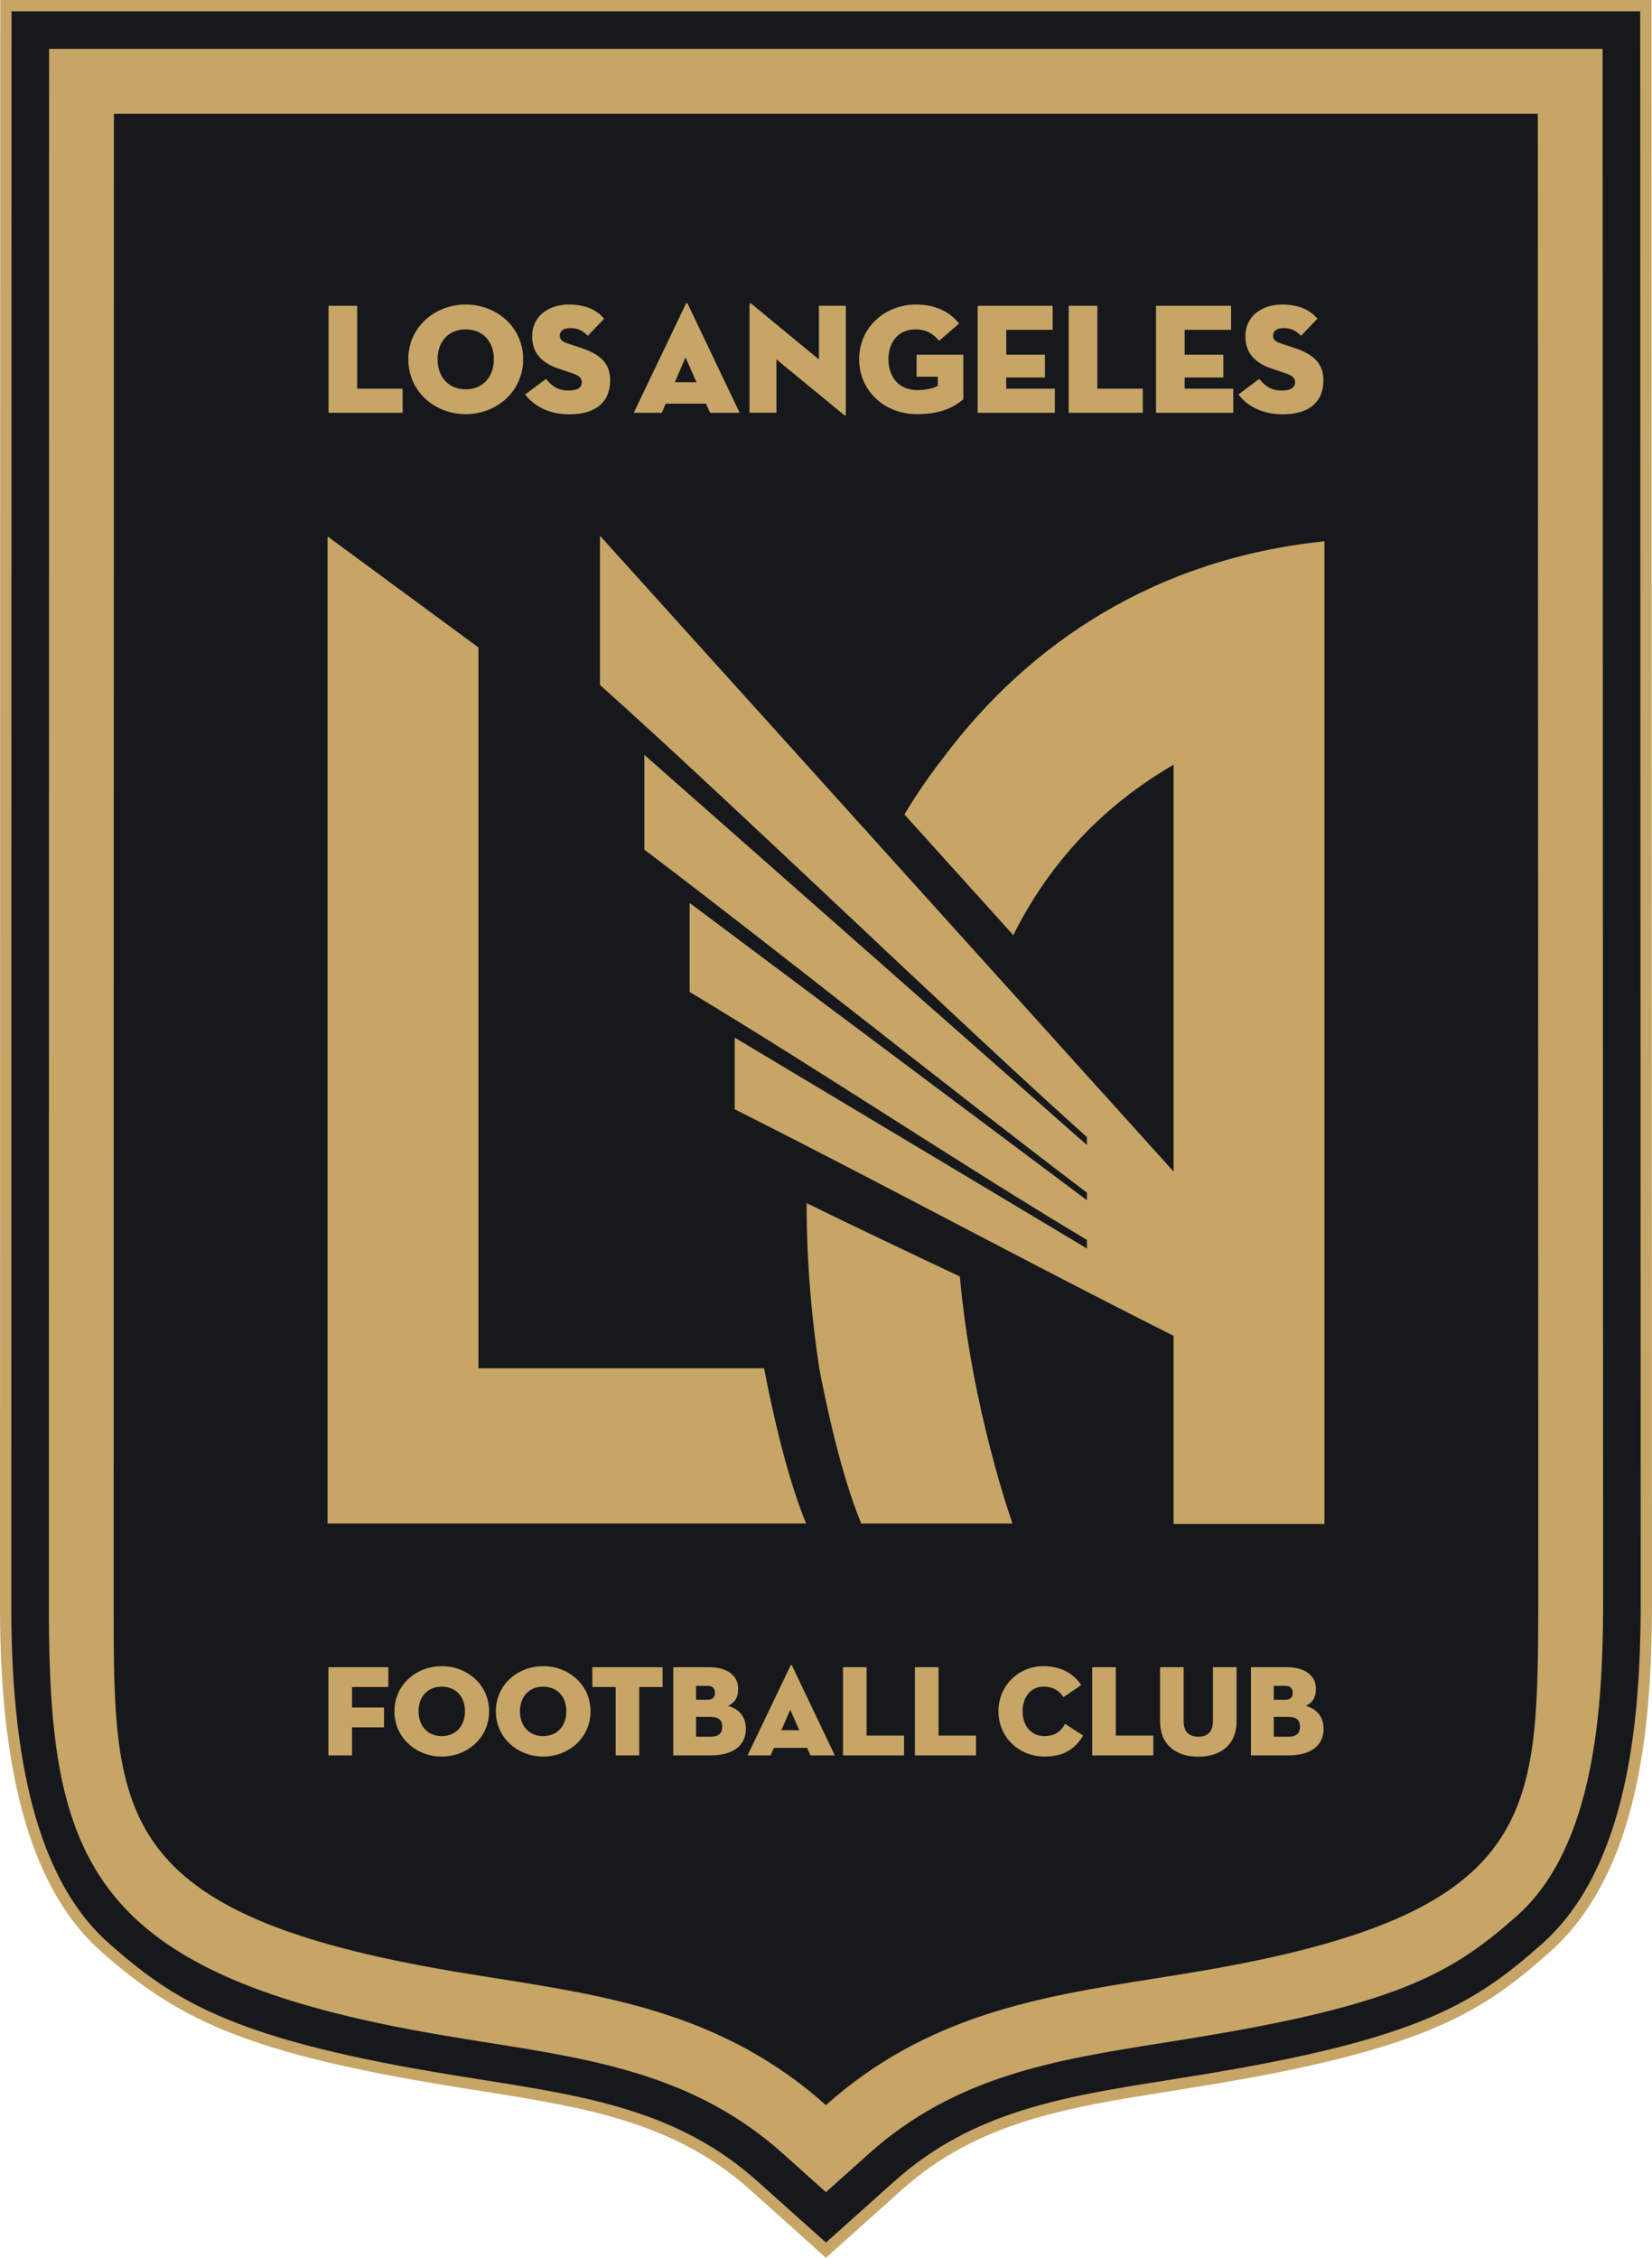 <?xml version="1.0" encoding="UTF-8"?>
<!DOCTYPE svg PUBLIC "-//W3C//DTD SVG 1.1//EN" "http://www.w3.org/Graphics/SVG/1.1/DTD/svg11.dtd">
<!-- Creator: CorelDRAW 2019 (64-Bit) -->
<svg xmlns="http://www.w3.org/2000/svg" xml:space="preserve" width="152.413mm" height="208.297mm" version="1.1" style="shape-rendering:geometricPrecision; text-rendering:geometricPrecision; image-rendering:optimizeQuality; fill-rule:evenodd; clip-rule:evenodd"
viewBox="0 0 152.177 207.975"
 xmlns:xlink="http://www.w3.org/1999/xlink"
 xmlns:xodm="http://www.corel.com/coreldraw/odm/2003">
 <defs>
  <style type="text/css">
   <![CDATA[
    .fil1 {fill:#17181C}
    .fil0 {fill:#C6A566}
   ]]>
  </style>
 </defs>
 <g id="Layer_x0020_1">
  <g id="_730738672">
   <path class="fil0" d="M76.083 207.975l-6.984 -6.259c-7.008,-6.274 -15.214,-7.579 -24.718,-9.092 -1.405,-0.218 -2.879,-0.456 -4.411,-0.715 -17.815,-3.005 -23.83,-6.153 -30.574,-12.069 -6.305,-5.534 -9.378,-15.877 -9.396,-31.621l0.021 -148.218 152.109 0 0.048 148.224c-0.059,10.884 -1.188,24.314 -9.467,31.634 -6.008,5.31 -11.059,8.772 -30.513,12.053 -1.268,0.216 -2.517,0.416 -3.744,0.614l-0.636 0.101c-9.519,1.51 -17.737,2.813 -24.745,9.089l-6.988 6.259z"/>
   <path class="fil1" d="M69.792 200.943l6.291 5.632 6.292 -5.634c7.237,-6.481 15.595,-7.807 25.273,-9.341l0.585 -0.095c1.28,-0.204 2.524,-0.403 3.789,-0.62 19.182,-3.235 24.13,-6.618 30,-11.807 8.059,-7.125 9.061,-21.023 9.115,-30.856l-0.047 -147.179 -150.027 0 -0.021 147.177c0.018,15.427 2.975,25.514 9.043,30.84 5.756,5.051 10.958,8.603 30.058,11.825 1.529,0.261 2.998,0.496 4.392,0.714 9.675,1.538 18.023,2.866 25.258,9.346l-0.001 -0.001z"/>
   <path class="fil0" d="M72.1 198.363c-7.995,-7.159 -17.237,-8.628 -27.021,-10.183 -1.389,-0.217 -2.843,-0.452 -4.355,-0.709 -32.661,-5.509 -36.197,-16.085 -36.224,-39.258l0.021 -143.712 143.106 0 0.046 143.725c-0.046,8.788 -0.697,21.852 -7.946,28.26 -5.651,4.996 -10.414,7.974 -28.281,10.988 -1.28,0.218 -2.531,0.419 -3.76,0.615l-0.585 0.094c-9.795,1.554 -19.037,3.019 -27.034,10.181l-3.983 3.567 -3.983 -3.567 -0.001 0z"/>
   <path class="fil1" d="M141.66 10.472l-131.169 0 -0.02 137.736c0.022,18.935 -0.007,28.104 31.253,33.378 1.485,0.252 2.913,0.481 4.289,0.697 10.22,1.624 20.768,3.304 30.068,11.633 9.305,-8.333 19.86,-10.009 30.073,-11.629 1.398,-0.224 2.819,-0.448 4.296,-0.701 31.264,-5.274 31.152,-14.444 31.251,-33.359l-0.042 -137.755 -0.001 0z"/>
   <path class="fil0" d="M63.263 27.918c-0.033,0 -0.064,0.022 -0.085,0.073l-4.799 10.032 2.582 0 0.361 -0.84 3.711 0 0.377 0.84 2.724 0 -4.782 -10.032c-0.022,-0.051 -0.057,-0.073 -0.089,-0.073zm5.826 0.023l0 0c-0.031,0.013 -0.045,0.051 -0.045,0.093l0 9.988 2.481 0 0 -4.916 6.187 5.087c0.16,0.131 0.203,0.087 0.203,-0.028l0 -10 -2.481 0 0 4.941 -6.188 -5.1c-0.08,-0.066 -0.127,-0.077 -0.158,-0.064l0 -0.002zm-26.188 0.111l0 0c-2.84,0 -5.29,2.072 -5.29,5.041 0,2.971 2.45,5.059 5.29,5.059 2.84,0 5.29,-2.088 5.29,-5.059 0,-2.97 -2.45,-5.041 -5.29,-5.041zm9.479 0l0 0c-1.753,0 -3.361,0.997 -3.361,2.939 0,1.623 1.013,2.494 2.448,2.971l1.157 0.39c0.652,0.217 0.97,0.421 0.97,0.84 0,0.552 -0.463,0.783 -1.246,0.783 -0.985,0 -1.577,-0.477 -2.054,-1.071l-1.917 1.434c0.609,0.811 1.872,1.827 4.088,1.827 2.609,0 3.74,-1.303 3.74,-3.114 0,-1.392 -0.668,-2.335 -2.639,-2.989l-1.304 -0.434c-0.478,-0.16 -0.694,-0.346 -0.694,-0.724 0,-0.392 0.316,-0.681 0.954,-0.681 0.782,0 1.219,0.29 1.624,0.71l1.506 -1.579c-0.58,-0.681 -1.534,-1.303 -3.273,-1.303zm32.009 0l0 0c-2.841,0 -5.246,2.072 -5.246,5.041 0,2.971 2.409,5.059 5.307,5.059 2.188,0 3.374,-0.61 4.287,-1.364l0 -4.115 -4.304 0 0 2.029 1.957 0 0 0.84c-0.42,0.204 -0.955,0.39 -1.912,0.39 -1.74,0 -2.639,-1.288 -2.639,-2.839 0,-1.549 0.884,-2.751 2.493,-2.751 0.986,0 1.679,0.418 2.172,1.056l1.844 -1.593c-0.856,-1.101 -2.22,-1.753 -3.958,-1.753zm33.693 0l0 0c-1.754,0 -3.361,0.997 -3.361,2.939 0,1.623 1.013,2.494 2.448,2.971l1.157 0.39c0.653,0.217 0.975,0.421 0.975,0.84 0,0.552 -0.464,0.783 -1.246,0.783 -0.986,0 -1.58,-0.477 -2.059,-1.071l-1.912 1.434c0.608,0.811 1.867,1.827 4.084,1.827 2.609,0 3.739,-1.303 3.739,-3.114 0,-1.392 -0.665,-2.335 -2.635,-2.989l-1.309 -0.434c-0.478,-0.16 -0.694,-0.346 -0.694,-0.724 0,-0.392 0.32,-0.681 0.958,-0.681 0.782,0 1.215,0.29 1.62,0.71l1.51 -1.579c-0.58,-0.681 -1.538,-1.303 -3.277,-1.303l0.003 0zm-87.817 0.114l0 0 0 9.857 6.824 0 0 -2.22 -4.186 0 0 -7.637 -2.639 0zm59.792 0l0 0 0 9.857 7.113 0 0 -2.22 -4.478 0 0 -1.028 3.565 0 0 -2.102 -3.565 0 0 -2.291 4.275 0 0 -2.216 -6.91 0zm8.388 0l0 0 0 9.857 6.829 0 0 -2.22 -4.19 0 0 -7.637 -2.639 0zm8.043 0l0 0 0 9.857 7.117 0 0 -2.22 -4.478 0 0 -1.028 3.564 0 0 -2.102 -3.564 0 0 -2.291 4.275 0 0 -2.216 -6.915 0zm-63.587 2.176l0 0c1.653,0 2.594,1.201 2.594,2.751 0,1.55 -0.942,2.769 -2.594,2.769 -1.652,0 -2.594,-1.218 -2.594,-2.769 0,-1.55 0.942,-2.751 2.594,-2.751zm20.247 2.577l0 0 1.01 2.291 -1.997 0 0.987 -2.291zm-7.88 16.44l0 0 0 13.739c12.182,10.883 32.428,30.503 44.854,41.647l0 0.731 -40.765 -35.939 0 8.733 0.005 0c12.402,9.392 28.189,22.069 40.761,31.59l0 0.698 -36.595 -27.381 0 8.197c12.172,7.322 24.855,15.826 36.595,22.84l0 0.792 -32.442 -19.423 0 6.598c14.322,7.223 26.271,13.756 40.425,20.867l0 17.332 13.898 0 0 -90.517c-15.479,1.593 -27.205,9.334 -35.147,19.983 -1.28,1.639 -2.459,3.371 -3.548,5.176l10.032 11.12c3.328,-6.666 8.253,-11.916 14.766,-15.7l0 37.474 -52.836 -58.56 -0 0.002zm-25.094 0.052l0 0 -0.001 0 13.897 10.227 0 66.4 26.317 0c0.584,3.076 1.979,9.735 3.87,14.3l-44.083 0 0 -90.927zm44.129 61.415l0 0c4.824,2.365 9.241,4.454 13.544,6.488 0.188,0.089 0.379,0.178 0.569,0.268 1.124,12.378 4.855,22.755 4.855,22.755l-13.938 0c-1.894,-4.569 -3.287,-11.241 -3.869,-14.315 -0.627,-4.126 -1.165,-9.38 -1.161,-15.197zm-1.413 42.541l0 0c-0.027,0 -0.055,0.023 -0.073,0.065l-3.954 8.266 2.127 0 0.296 -0.694 3.061 0 0.309 0.694 2.245 0 -3.942 -8.266c-0.018,-0.042 -0.043,-0.065 -0.069,-0.065zm-32.195 0.114l0 0c-2.342,0 -4.361,1.708 -4.361,4.157 0,2.449 2.019,4.17 4.361,4.17 2.341,0 4.36,-1.721 4.36,-4.17 0,-2.449 -2.019,-4.157 -4.36,-4.157zm9.342 0l0 0c-2.341,0 -4.36,1.708 -4.36,4.157 0,2.449 2.019,4.17 4.36,4.17 2.341,0 4.361,-1.721 4.361,-4.17 0,-2.449 -2.019,-4.157 -4.361,-4.157zm46.052 0l0 0c-2.174,0 -4.113,1.708 -4.113,4.157 0,2.449 1.948,4.166 4.23,4.166 1.649,0 2.772,-0.583 3.573,-1.933l-1.672 -1.076c-0.347,0.645 -0.862,1.125 -1.913,1.125 -1.242,0 -1.994,-1.003 -1.994,-2.282 0,-1.278 0.726,-2.27 1.921,-2.27 1.027,0 1.533,0.489 1.843,0.966l1.636 -1.112c-0.681,-1.003 -1.757,-1.742 -3.512,-1.742l0 0.001zm-65.837 0.093l0 0 0 8.124 2.176 0 0 -2.583 2.948 0 0 -1.827 -2.948 0 0 -1.887 3.345 0 0 -1.827 -5.521 0zm24.31 0l0 0 0 1.827 2.152 0 0 6.297 2.171 0 0 -6.297 2.152 0 0 -1.827 -6.476 0zm7.454 0l0 0 0 8.124 3.463 0c2.018,0 3.227,-0.883 3.227,-2.436 0,-1.242 -0.752,-1.876 -1.636,-2.127 0.525,-0.25 0.93,-0.667 0.93,-1.575 0,-1.242 -1.05,-1.985 -2.663,-1.985l-3.321 0 0.001 0zm15.639 0l0 0 0 8.124 5.623 0 0 -1.827 -3.451 0 0 -6.297 -2.172 0zm6.625 0l0 0 0 8.124 5.628 0 0 -1.827 -3.451 0 0 -6.297 -2.176 0zm16.333 0l0 0 0 8.124 5.627 0 0 -1.827 -3.455 0 0 -6.297 -2.172 0zm6.248 0l0 0 0 4.981c0,2.186 1.494,3.264 3.524,3.264 2.031,0 3.524,-1.077 3.524,-3.264l0 -4.981 -2.176 0 0 4.957c0,0.92 -0.428,1.446 -1.348,1.446 -0.92,0 -1.352,-0.525 -1.352,-1.446l0 -4.957 -2.172 0zm8.372 0l0 0 0 8.124 3.463 0c2.019,0 3.227,-0.883 3.227,-2.436 0,-1.242 -0.752,-1.876 -1.636,-2.127 0.525,-0.25 0.93,-0.667 0.93,-1.575 0,-1.242 -1.05,-1.985 -2.663,-1.985l-3.321 0 0 0zm-51.115 1.721l0 0 1.076 0c0.478,0 0.666,0.275 0.666,0.658 0,0.381 -0.212,0.621 -0.69,0.621l-1.052 0 0 -1.279zm53.219 0l0 0 1.076 0c0.478,0 0.67,0.275 0.67,0.658 0,0.381 -0.216,0.621 -0.694,0.621l-1.051 0 0 -1.279zm-76.644 0.073l0 0c1.361,0 2.14,0.991 2.14,2.27 0,1.278 -0.778,2.282 -2.14,2.282 -1.362,0 -2.139,-1.004 -2.139,-2.282 0,-1.278 0.777,-2.27 2.139,-2.27zm9.342 0l0 0c1.362,0 2.135,0.991 2.135,2.27 0,1.278 -0.773,2.282 -2.135,2.282 -1.363,0 -2.14,-1.004 -2.14,-2.282 0,-1.278 0.777,-2.27 2.14,-2.27zm22.756 2.124l0 0 0.837 1.887 -1.649 0 0.812 -1.887zm-8.672 0.657l0 0 1.311 0c0.825,0 1.101,0.348 1.101,0.909 0,0.562 -0.265,0.918 -1.101,0.918l-1.311 0 0 -1.827zm53.219 0l0 0 1.315 0c0.825,0 1.096,0.348 1.096,0.909 0,0.562 -0.26,0.918 -1.096,0.918l-1.315 0 0 -1.827z"/>
  </g>
 </g>
</svg>
